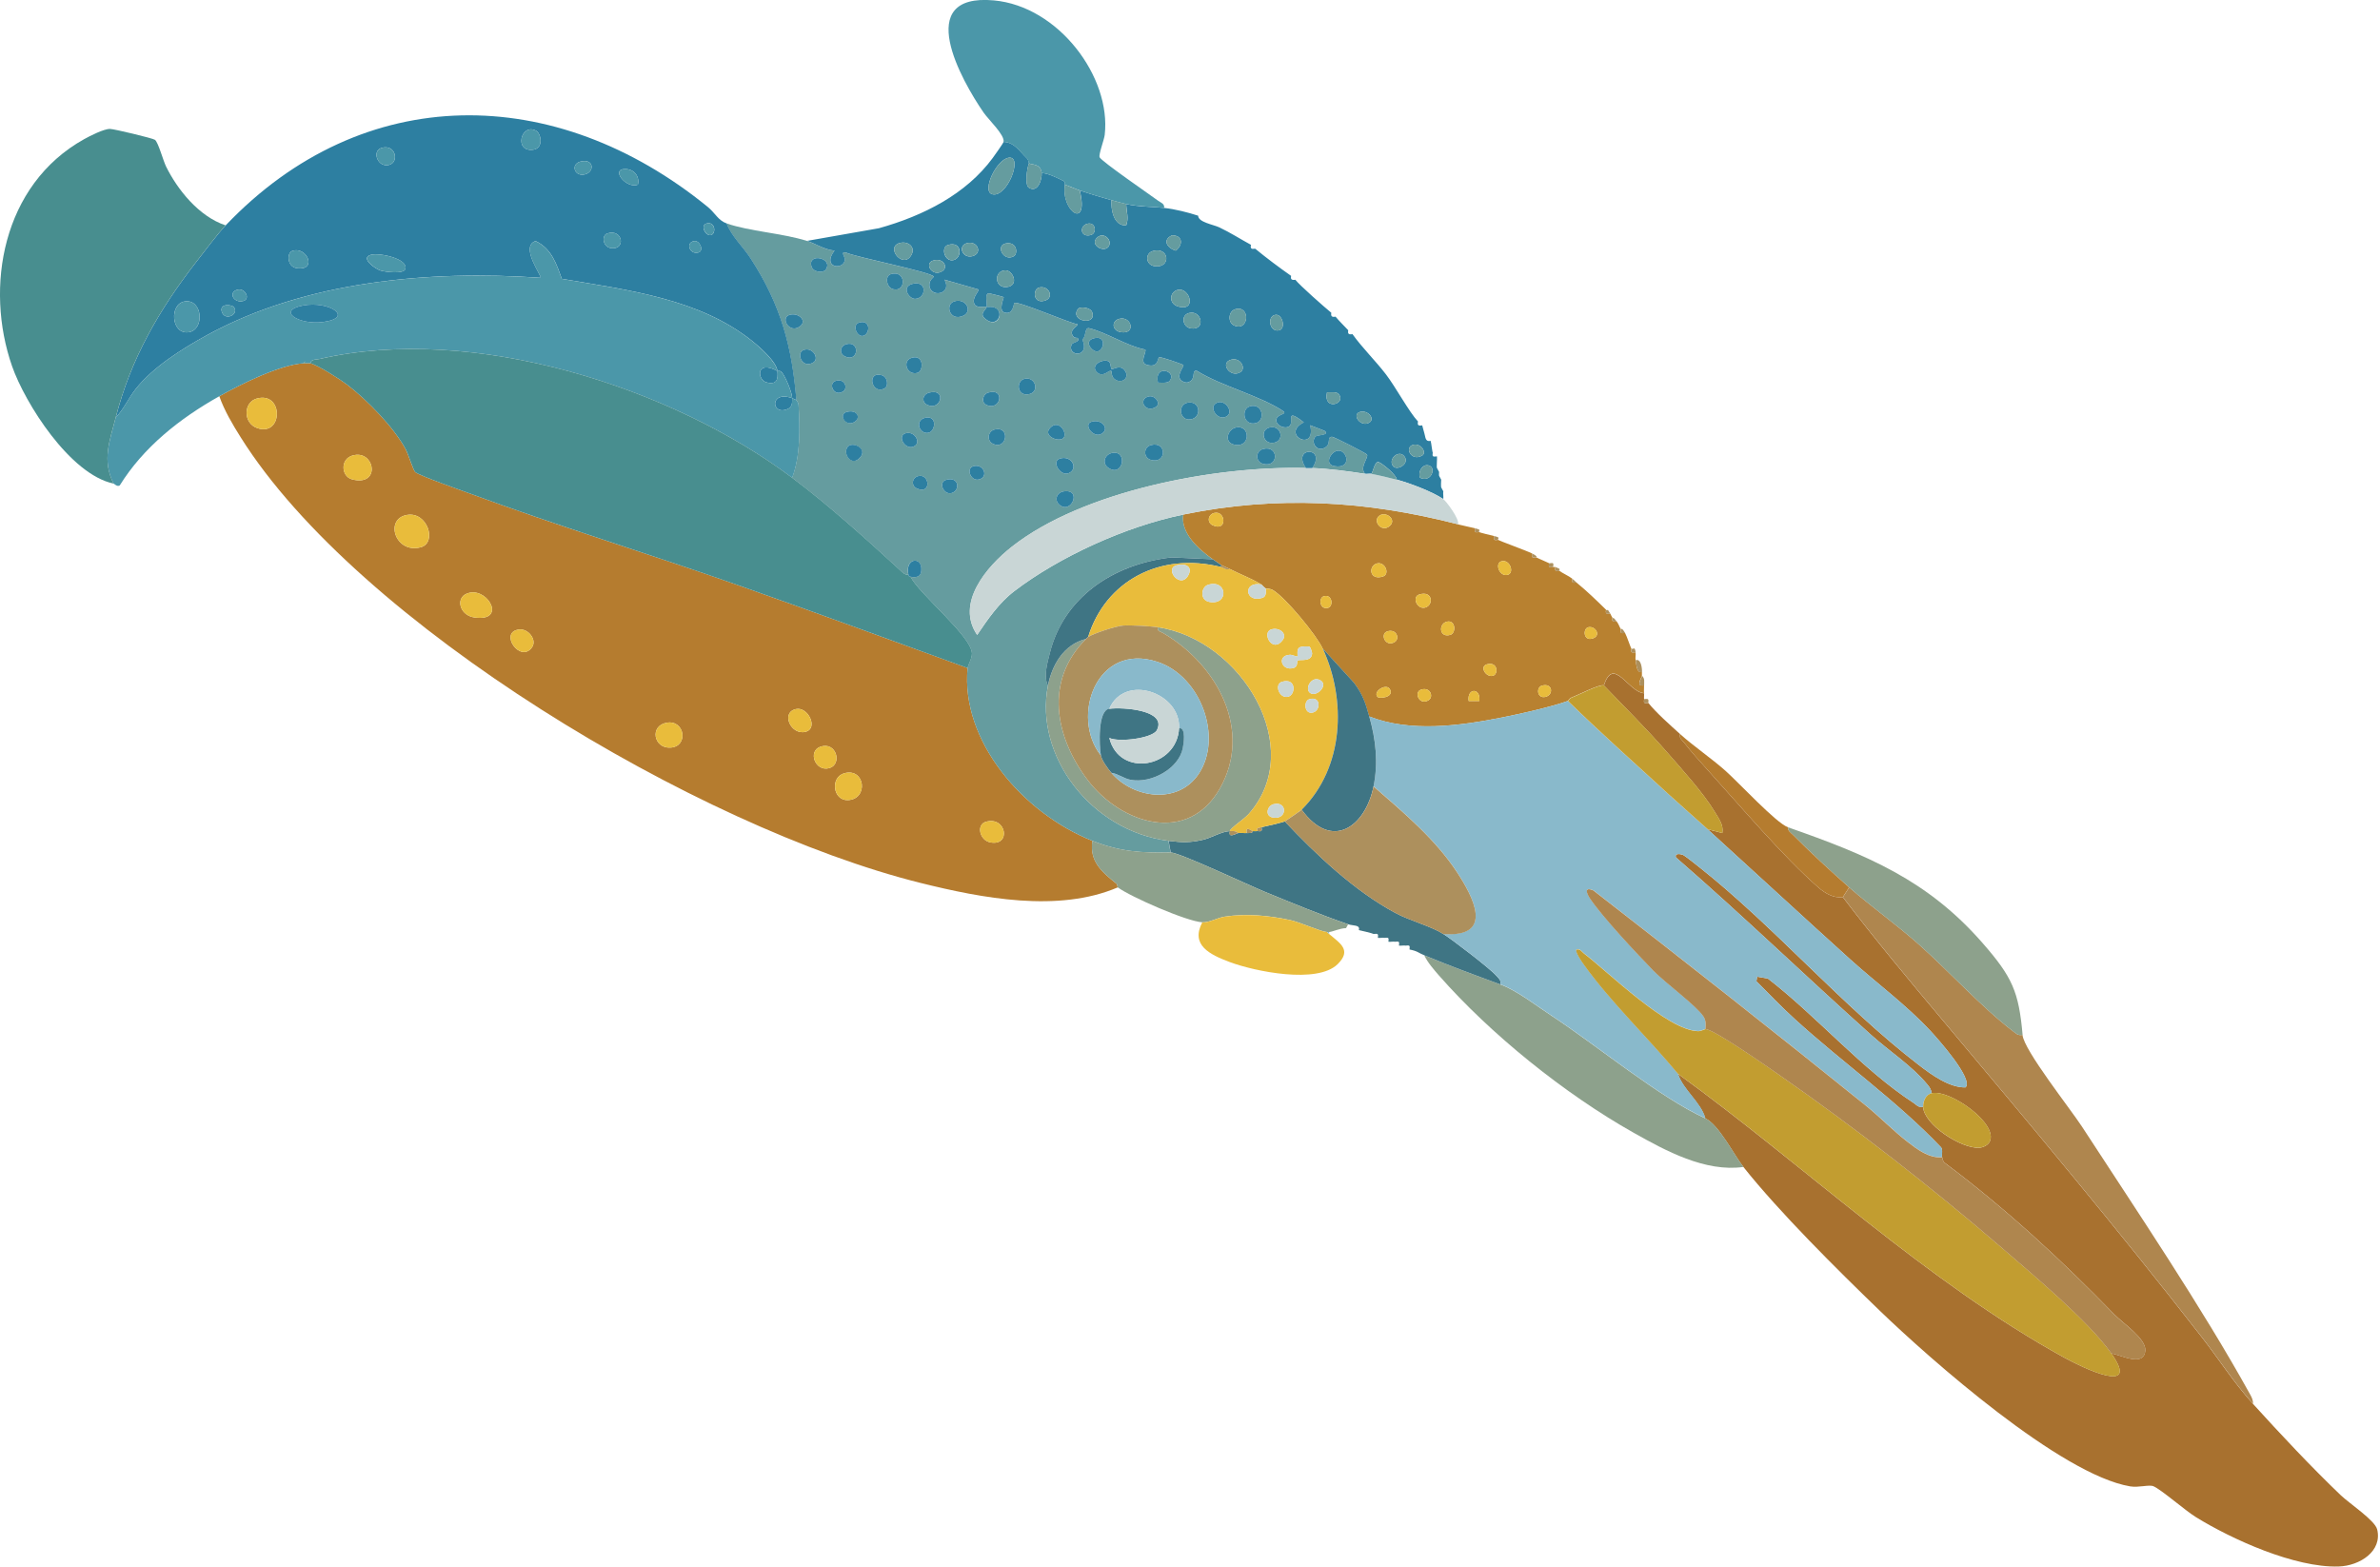 <svg width="591" height="389" viewBox="0 0 591 389" fill="none" xmlns="http://www.w3.org/2000/svg">
<g clip-path="url(#clip0_2327_69679)">
<path d="M75.457 90.193C75.627 90.193 75.809 90.193 75.98 90.193C76.322 90.214 76.755 90.13 77.028 90.193C78.884 90.601 84.51 94.229 86.195 95.515C91.195 99.32 97.891 106.21 100.738 111.573C101.444 112.911 102.628 116.853 103.118 117.229C104.405 118.212 113.902 121.526 116.26 122.394C138.273 130.517 161.014 137.48 183.198 145.279C202.284 151.991 221.28 158.985 240.286 165.885C238.532 183.899 253.963 201.892 271.261 208.792C270.521 213.883 273.516 216.445 277.24 219.435C277.525 219.665 277.468 220.292 277.559 220.355C262.766 226.68 243.839 223.041 228.625 219.257C173.165 205.446 88.849 154.877 59.809 108.656C57.737 105.363 55.744 102.017 54.457 98.39C59.57 95.515 69.444 90.549 75.457 90.193ZM63.761 98.965C60.39 99.895 60.322 105.143 63.943 106.325C70.332 108.426 70.446 97.125 63.761 98.965ZM88.45 112.943C84.328 113.277 84.555 118.254 87.38 119.017C94.247 120.857 93.29 112.545 88.45 112.943ZM101.045 127.872C95.397 128.876 98.153 137.595 104.484 135.891C108.607 134.783 106.17 126.962 101.045 127.872ZM116.795 147.151C112.866 147.778 113.845 152.744 117.751 153.319C125.609 154.469 121.566 146.387 116.795 147.151ZM128.855 156.319C123.798 156.988 129.196 164.809 132.1 160.752C133.41 158.923 131.212 156.016 128.855 156.319ZM197.615 176.079C193.823 176.967 196.408 182.634 200.018 181.724C203.298 180.909 200.667 175.368 197.615 176.079ZM165.604 179.456C161.231 180.177 162.301 185.896 166.492 185.645C171.047 185.373 170.079 178.713 165.604 179.456ZM204.448 185.248C200.462 185.802 202.045 191.123 205.302 190.851C209.117 190.538 208.126 184.735 204.448 185.248ZM209.698 192.001C206.077 192.963 206.817 198.87 210.586 198.682C215.7 198.431 214.868 190.632 209.698 192.001ZM244.853 204.056C242.37 204.746 243.224 208.656 245.912 209.179C251.128 210.182 249.943 202.634 244.853 204.056Z" fill="#B57C2F"/>
<path d="M200.394 59.822C202.307 60.418 204.847 62.08 207.216 62.237C203.89 66.576 209.596 67.234 209.801 64.433C209.846 63.858 208.571 62.363 210.074 62.728C212.397 63.858 231.871 67.684 231.871 68.73C231.871 68.834 230.789 69.482 230.777 70.653C230.72 74.135 236.619 73.194 234.513 69.451L242.905 71.866C243.258 72.305 241.311 73.811 241.915 75.41C242.37 76.633 244.078 76.048 245.012 76.194C244.841 77.104 242.632 78.003 245.251 79.602C247.871 81.202 249.374 77.543 247.096 76.435C246.31 76.058 245.661 76.299 245.012 76.194C245.183 75.305 244.363 72.566 245.741 72.87C246.265 72.985 249.089 73.675 249.214 73.79C249.362 73.936 247.757 77.156 249.488 77.637C251.617 78.233 251.708 75.379 251.856 75.253C252.619 74.615 265.397 80.177 267.583 80.543C267.891 80.93 265.135 81.892 266.536 83.586C266.889 84.004 267.549 83.878 267.583 83.92C268.358 85.018 266.342 84.872 266.057 85.635C264.975 88.573 270.772 88.949 268.756 84.276C269.736 83.753 269.234 81.233 270.453 81.516C274.769 82.54 279.791 85.938 284.381 86.816C284.802 87.349 282.809 90.005 284.734 90.59C287.797 91.521 287.41 88.74 287.831 88.698C288.412 88.635 293.65 90.423 293.844 90.664C294.151 91.04 291.191 93.988 294.208 94.939C294.812 95.107 295.279 94.919 295.723 94.553C296.839 93.664 295.917 91.793 297.226 92.106C303.33 95.901 312.691 98.201 318.488 101.996C320.025 103 316.905 102.687 316.916 104.391C316.916 105.645 319 106.617 320.116 105.875C321.562 104.913 318.806 101.024 323.749 104.882C317.781 107.914 326.915 112.535 325.332 105.603C325.912 105.844 328.862 106.921 328.999 107.057C330.206 108.165 327.017 107.945 326.596 108.458C325.366 110.005 327.165 112.598 329.317 110.956C330.502 110.047 329.397 108.363 330.843 108.489C331.333 108.531 339.202 112.493 339.441 112.89C339.908 113.622 337.471 116.131 338.975 117.658C334.727 116.999 330.149 116.382 325.856 116.215C329.568 110.82 320.56 110.82 324.284 116.215C301.599 115.65 268.893 121.923 251.31 135.734C244.898 140.773 237.28 149.816 242.655 157.668C245.229 153.862 248.053 149.712 251.834 146.826C263.062 138.243 279.586 130.705 293.833 127.788C293.161 132.336 297.545 136.33 301.178 138.881L290.951 138.41C276.113 140.083 264.076 148.562 260.693 162.205C260.113 164.526 259.054 168.018 260.238 170.224C256.799 187.642 270.943 206.356 290.154 208.792L290.678 211.688C283.606 211.824 278.083 211.52 271.25 208.792C253.952 201.892 238.521 183.899 240.275 165.885C240.355 165.08 241.368 163.544 241.334 162.247C241.231 157.982 228.363 147.652 226.097 143.22C228.135 143.596 228.875 142.854 228.762 141.045C228.591 138.18 224.685 138.64 225.562 142.739C224.571 142.739 224.07 142.122 223.443 141.547C215.119 133.894 205.792 125.478 196.682 118.63C198.766 113.277 198.652 106.21 198.276 100.512C198.23 99.885 197.741 99.435 197.729 99.341C196.613 85.969 193.903 75.766 186.398 64.192C184.485 61.244 181.627 58.682 180.408 55.473C186.114 57.449 194.165 57.888 200.36 59.812L200.394 59.822ZM205.04 66.984C207.102 64.014 200.371 62.666 201.522 66.231C201.988 67.674 204.482 67.789 205.04 66.984ZM221.2 68.081C219.674 68.552 220.118 71.375 221.758 71.803C225.106 72.681 225.06 66.9 221.2 68.081ZM226.484 70.517C223.785 71.26 225.732 74.323 227.327 74.208C230.071 74.009 230.288 69.461 226.484 70.517ZM236.961 74.835C234.558 75.577 235.811 79.958 239.239 78.39C241.539 77.334 239.922 73.915 236.961 74.835ZM196.01 78.201C193.744 78.891 195.998 82.948 198.595 81.077C200.588 79.644 198.23 77.522 196.01 78.201ZM213.308 80.115C211.532 80.648 212.761 83.617 214.231 83.418C216.053 83.168 216.371 79.195 213.308 80.115ZM271.626 84.004C268.859 84.736 271.341 87.444 272.503 87.276C274.211 87.015 274.792 83.178 271.626 84.004ZM210.211 85.457C208.605 85.875 208.286 87.799 209.846 88.52C213.217 90.078 213.638 84.568 210.211 85.457ZM199.665 86.858C197.513 87.506 199.176 91.772 202 89.984C203.492 89.043 201.897 86.199 199.665 86.858ZM226.484 88.823C223.876 89.503 225.174 93.382 227.896 92.566C229.285 92.148 229.513 88.029 226.484 88.823ZM275.395 89.775C273.892 88.897 270.521 90.695 272.457 92.472C273.983 93.884 275.452 91.657 275.988 92.117C276.067 92.19 275.931 93.465 276.728 94.093C278.516 95.515 280.805 93.769 279.188 91.835C278.049 90.475 276.329 91.855 275.999 91.636C275.885 91.563 275.737 89.963 275.395 89.764V89.775ZM287.535 95.013C288.366 94.992 289.938 95.243 290.462 94.563C292.386 92.085 286.521 90.34 287.535 95.013ZM219.742 96.393C220.619 95.88 220.494 93.591 218.922 93.162C215.039 92.106 216.508 98.275 219.742 96.393ZM254.282 94.103C252.198 94.72 252.585 98.63 255.66 97.846C258.245 97.187 257.038 93.288 254.282 94.103ZM207.534 94.574C205.519 95.17 207.067 98.682 209.345 97.208C210.632 96.382 209.801 93.904 207.534 94.574ZM230.686 97.511C229.058 97.961 228.75 99.853 230.322 100.564C233.715 102.112 235.139 96.288 230.686 97.511ZM245.354 97.501C244.056 97.909 243.498 99.916 245.012 100.575C248.565 102.132 249.659 96.163 245.354 97.501ZM285.269 98.442C282.456 99.08 284.358 102.728 287.023 101.056C288.378 100.209 286.84 98.086 285.269 98.442ZM295.233 99.947C292.42 100.156 292.808 104.087 295.131 104.161C298.365 104.265 298.342 99.717 295.233 99.947ZM302.601 99.885C299.845 100.512 301.918 104.108 303.968 103.638C306.724 103.011 304.651 99.414 302.601 99.885ZM310.482 100.867C308.033 101.495 308.751 105.854 311.837 105.07C314.285 104.443 313.568 100.083 310.482 100.867ZM210.176 102.31C208.206 102.885 209.937 105.854 211.93 104.913C213.923 103.972 212.932 101.495 210.176 102.31ZM229.627 103.774C227.133 104.422 228.249 107.851 230.504 107.475C232.349 107.161 232.827 102.937 229.627 103.774ZM271.079 104.715C268.904 105.352 271.41 108.719 273.357 107.809C275.691 106.712 273.767 103.931 271.079 104.715ZM263.848 108.938C265.442 108.018 263.028 103.763 260.716 106.304C259.019 108.186 262.493 109.723 263.848 108.938ZM306.815 106.178C304.833 106.67 303.922 109.712 306.28 110.36C310.664 111.563 310.584 105.227 306.815 106.178ZM315.208 106.168C312.725 106.806 313.659 110.632 316.563 109.89C319.046 109.252 318.112 105.426 315.208 106.168ZM246.96 106.659C245.251 107.098 244.989 109.472 246.584 110.214C250.114 111.845 250.923 105.645 246.96 106.659ZM224.867 107.59C222.589 108.259 224.947 112.169 227.19 110.716C228.682 109.743 227.076 106.942 224.867 107.59ZM210.45 110.998C209.208 112.786 211.566 115.901 213.57 113.622C215.574 111.343 211.486 109.513 210.45 110.998ZM285.804 110.528C283.879 111.061 283.902 113.685 285.804 114.208C289.778 115.295 289.778 109.44 285.804 110.528ZM313.625 111.5C311.7 112.033 311.723 114.657 313.625 115.18C317.599 116.267 317.599 110.413 313.625 111.5ZM331.994 111.949C330.365 112.336 328.816 115.316 331.367 115.755C335.934 116.55 334.488 111.353 331.994 111.949ZM276.375 112.441C274.325 112.702 273.516 115.023 275.247 116.184C278.835 118.599 280.099 111.96 276.375 112.441ZM263.199 113.873C260.955 114.553 263.347 118.473 265.488 117.449C267.8 116.34 266.171 112.964 263.199 113.873ZM241.664 115.786C239.853 116.319 241.026 119.54 243.076 119.069C245.604 118.494 244.283 115.013 241.664 115.786ZM228.056 118.212C226.484 118.578 226.131 120.595 227.691 121.296C231.335 122.927 230.891 117.564 228.056 118.212ZM234.854 119.184C232.998 119.749 234.239 122.906 236.255 122.446C238.441 121.944 238.293 118.128 234.854 119.184ZM262.994 125.269C265.955 127.977 268.802 121.369 264.201 122.007C262.413 122.258 261.753 124.129 262.994 125.269Z" fill="#659C9F"/>
<path d="M408.27 172.148C408.305 172.524 408.179 173.497 408.27 173.591C408.145 174.615 408.202 174.667 409.318 174.552C411.083 176.811 414.921 180.229 417.187 182.268C416.96 183.408 417.677 183.732 418.224 184.443C419.932 186.628 422.13 189.085 424.02 191.175C431.878 199.842 442.981 212.932 451.545 220.376C453.162 221.777 455.257 223.083 457.603 222.77C465.529 233.172 474.093 243.46 482.588 253.569C504.374 279.497 526.011 305.362 546.737 332.043C551.064 337.615 554.811 343.491 559.435 348.582C566.188 356.026 573.931 364.285 581.208 371.248C583.406 373.36 589.738 377.51 590.296 379.779C591.617 385.174 586.026 388.822 580.707 388.99C569.832 389.314 554.264 382.267 545.313 376.747C542.592 375.074 536.727 369.91 534.745 369.063C533.664 368.603 531.078 369.45 528.96 369.094C511.719 366.188 479.252 337.49 466.771 325.456C456.077 315.137 441.797 300.95 432.914 289.774C430.659 286.941 426.776 279.215 423.462 277.72C422.323 273.674 417.939 270.684 416.641 266.627C448.071 289.429 478.307 318.284 512.755 337.207C516.889 339.476 531.841 346.794 524.257 336.047C526.649 336.455 532.434 339.581 532.707 335.325C532.889 332.346 527.207 328.645 525.043 326.408C512.038 313.005 498.213 300.208 483.01 288.823C482.44 288.426 482.418 287.913 482.27 287.349C482.099 286.721 482.497 285.655 482.03 284.934C471.132 273.454 457.603 263.909 445.771 253.141C442.423 250.088 439.326 246.857 436.148 243.658L436.33 242.529L438.984 242.989C451.055 252.294 462.443 265.582 475.175 273.872C475.938 274.374 476.291 275.064 477.544 274.834C477.703 279.194 486.95 285.258 491.46 285.007C492.462 284.955 493.658 284.359 494.079 283.501C496.288 278.985 484.114 270.433 479.65 271.468C479.593 270.59 479.161 269.973 478.603 269.304C474.731 264.62 469.173 261.055 464.675 257.019C448.379 242.425 432.686 227.255 416.14 212.89C415.844 211.782 417.301 212.064 417.871 212.273C418.372 212.461 421.196 214.73 421.925 215.305C440.669 230.14 457.307 249.712 476.507 264.484C479.525 266.805 484.023 270.109 488.066 270.025C490.196 268.049 481.108 257.856 479.411 256.037C473.205 249.387 466.053 244.191 459.437 238.222C447.57 227.516 435.829 216.643 424.02 205.906L427.687 206.868C428.029 204.85 426.81 203.272 425.808 201.609C422.938 196.852 417.791 191.207 414.021 186.879C409.033 181.149 403.567 175.723 398.283 170.235C400.663 162.791 404.285 171.855 408.259 172.158L408.27 172.148Z" fill="#A8712F"/>
<path d="M180.442 55.483C181.661 58.682 184.531 61.254 186.433 64.203C193.937 75.786 196.648 85.98 197.764 99.351C197.399 99.216 197.069 98.996 196.716 98.871C196.716 99.843 196.807 101.003 195.668 101.526C191.512 103.439 190.965 96.832 196.716 98.871C196.727 97.501 195.019 93.465 194.131 92.43C193.675 91.908 193.197 92.211 193.049 92.127C193.254 94.187 192.935 95.661 190.27 94.929C188.027 94.312 187.651 89.2 193.049 92.127C192.833 89.848 188.733 86.231 186.751 84.652C173.632 74.166 156.049 72.054 139.503 69.231C138.204 65.614 136.997 61.746 133 59.853C129.003 61.212 134.651 68.646 134.253 68.98C106.352 67.046 75.741 69.869 51.36 83.241C45.153 86.649 38.059 91.124 33.777 96.497C31.909 98.85 30.782 101.547 28.743 103.69C32.422 89.273 39.459 76.936 48.786 64.976C50.881 62.289 54.025 58.087 56.04 55.964C90.261 20.042 137.977 20.596 175.739 51.375C177.561 52.859 178.324 54.741 180.454 55.483H180.442ZM133.091 32.452C129.356 30.497 127.568 37.794 132.374 37.177C135.084 36.832 134.378 33.121 133.091 32.452ZM94.702 36.748C92.288 37.491 93.769 41.683 96.604 40.951C99.223 40.282 98.233 35.651 94.702 36.748ZM144.069 40.146C141.78 40.773 142.543 43.649 144.878 43.366C147.77 43.011 147.634 39.163 144.069 40.146ZM158.395 45.844C158.862 43.952 157.632 42.112 155.469 41.986C151.369 41.756 155.491 47.015 158.395 45.844ZM175.466 55.494C173.815 55.922 175.147 58.63 176.502 58.379C177.857 58.128 177.675 54.919 175.466 55.494ZM150.857 57.951C149.239 58.453 149.695 61.474 151.916 61.641C155.446 61.913 154.603 56.79 150.857 57.951ZM172.38 59.864C170.182 60.219 171.241 63.23 173.348 62.718C174.942 62.331 173.769 59.644 172.38 59.864ZM72.644 62.289C71.129 62.76 71.289 66.21 73.646 66.576C78.839 67.37 76.334 61.15 72.644 62.289ZM92.072 63.283C89.35 64.077 93.199 66.785 94.486 67.172C95.773 67.558 100.226 68.102 100.636 66.806C101.455 64.244 94.144 62.676 92.06 63.283H92.072ZM59.024 71.929C56.519 72.525 58.056 75.41 60.436 74.731C62.247 74.218 60.857 71.49 59.024 71.929ZM45.916 74.846C41.999 75.389 42.443 83.073 46.816 82.498C50.87 81.965 50.358 74.229 45.916 74.846ZM58.079 76.267C57.612 75.65 54.491 75.274 55.061 77.344C55.767 79.874 59.468 78.087 58.079 76.267Z" fill="#2D7FA1"/>
<path d="M255.512 40.544C255.033 41.725 254.43 45.938 255.478 46.597C257.698 48.019 258.791 44.537 258.666 42.948C260.488 43.084 262.39 44.109 264.041 44.903C264.622 45.185 264.394 45.813 264.451 45.844C263.404 52.546 270.51 57.229 268.13 47.287C269.963 47.935 274.029 49.158 275.999 49.702C275.862 52.002 276.488 56.121 279.666 55.975C280.36 54.082 279.711 52.566 279.666 50.674C282.854 51.385 286.02 51.301 289.118 51.636C291.737 51.918 294.982 52.734 297.522 53.56C297.545 55.191 301.314 55.766 302.772 56.456C305.516 57.752 307.999 59.362 310.641 60.794C310.459 61.714 310.698 61.913 311.689 61.756C314.353 63.962 317.747 66.503 320.617 68.51C320.423 69.367 320.753 69.608 321.665 69.472C322.724 70.841 328.907 76.299 330.593 77.668C330.445 78.515 330.707 78.808 331.64 78.63C332.62 79.812 333.747 80.878 334.795 82.007C334.635 82.875 334.886 83.147 335.843 82.969C338.28 86.377 341.537 89.555 344.144 92.943C346.547 96.069 349.895 102.3 352.116 104.662C351.945 105.582 352.162 105.792 353.164 105.624C353.357 106.262 353.483 106.921 353.688 107.548C354.006 108.52 353.858 109.775 355.259 109.472C355.43 110.015 355.646 112.242 355.783 112.368C355.646 113.382 355.726 113.455 356.831 113.329C356.899 113.967 356.683 116.037 356.831 116.225L357.354 117.187C357.32 117.407 357.32 118.118 357.354 118.149L357.878 119.111C357.821 119.445 357.81 120.961 357.878 121.035L358.402 121.996C358.3 122.582 358.47 123.303 358.402 123.92C355.737 122.111 350.089 119.958 346.855 119.1C346.798 117.909 343.256 115.096 342.391 114.762C341.4 114.385 340.979 117.093 340.557 117.647C340.079 117.564 339.464 117.72 338.986 117.647C337.482 116.121 339.919 113.612 339.453 112.88C339.202 112.493 331.344 108.531 330.855 108.478C329.42 108.343 330.513 110.036 329.329 110.946C327.188 112.587 325.377 109.994 326.607 108.447C327.017 107.935 330.206 108.154 329.01 107.046C328.873 106.921 325.924 105.844 325.343 105.593C326.937 112.514 317.793 107.903 323.76 104.872C318.806 101.014 321.562 104.913 320.127 105.865C319 106.618 316.927 105.635 316.927 104.38C316.927 102.676 320.036 103 318.499 101.986C312.702 98.191 303.341 95.891 297.237 92.096C295.916 91.772 296.839 93.654 295.734 94.542C295.279 94.898 294.812 95.096 294.219 94.929C291.202 93.967 294.163 91.019 293.855 90.653C293.661 90.423 288.412 88.625 287.842 88.688C287.421 88.73 287.808 91.51 284.745 90.58C282.82 89.995 284.824 87.339 284.392 86.806C279.802 85.928 274.78 82.53 270.464 81.505C269.246 81.213 269.758 83.743 268.767 84.265C270.783 88.928 264.987 88.562 266.068 85.624C266.353 84.861 268.369 85.008 267.594 83.91C267.56 83.868 266.9 83.993 266.547 83.575C265.146 81.892 267.913 80.92 267.594 80.533C265.408 80.167 252.631 74.605 251.868 75.243C251.72 75.368 251.628 78.222 249.499 77.626C247.757 77.146 249.374 73.925 249.226 73.779C249.1 73.664 246.276 72.974 245.752 72.859C244.374 72.556 245.194 75.295 245.023 76.184C245.673 76.288 246.322 76.048 247.107 76.424C249.385 77.522 247.757 81.108 245.263 79.592C242.643 78.003 244.853 77.104 245.023 76.184C244.09 76.037 242.381 76.612 241.926 75.4C241.322 73.8 243.281 72.295 242.917 71.856L234.524 69.441C236.642 73.183 230.743 74.124 230.788 70.643C230.811 69.472 231.882 68.824 231.882 68.719C231.882 67.674 212.408 63.837 210.085 62.718C208.582 62.352 209.846 63.847 209.812 64.422C209.607 67.224 203.901 66.565 207.227 62.227C204.858 62.07 202.318 60.408 200.405 59.812L218.25 56.675C229.354 53.57 239.899 48.207 246.504 39.237C246.948 38.63 249.146 35.536 249.226 35.233C251.981 35.327 253.325 37.752 255.022 39.331C255.421 39.707 255.478 40.491 255.523 40.533L255.512 40.544ZM250.604 39.153C247.506 39.404 243.68 47.486 246.379 48.228C250.034 49.231 254.065 38.871 250.604 39.153ZM270.031 55.557C267.936 56.048 268.243 59.142 270.942 58.337C272.4 57.898 272.127 55.065 270.031 55.557ZM272.446 58.986C270.487 60.773 274.051 62.812 275.224 61.296C276.397 59.78 274.154 57.417 272.446 58.986ZM291.042 58.432C288.514 59.613 289.869 61.61 291.965 62.237C293.798 60.847 293.764 58.442 291.042 58.432ZM223.318 60.376C219.799 61.464 224.423 67.078 226.381 63.188C227.361 61.233 225.356 59.749 223.318 60.376ZM240.138 60.376C237.758 60.983 238.965 64.276 241.493 63.607C244.021 62.938 242.803 59.697 240.138 60.376ZM251.765 63.617C252.744 63.042 252.619 60.23 250.137 60.397C246.925 60.617 249.123 65.165 251.765 63.617ZM235.366 60.847C233.567 61.411 234.546 65.102 236.767 64.59C238.988 64.077 238.965 59.728 235.366 60.847ZM286.328 62.321C284.232 62.896 284.449 65.813 286.772 66.105C290.871 66.628 290.382 61.213 286.328 62.321ZM231.699 64.704C229.41 65.394 231.517 68.918 234.023 67.318C235.503 66.367 234.319 63.91 231.699 64.704ZM249.567 67.13C246.72 67.339 247.005 71.51 249.909 71.281C253.246 71.019 251.537 66.984 249.567 67.13ZM257.937 71.427C256.491 71.856 256.468 75.442 259.349 74.689C261.98 74.009 260.431 70.685 257.937 71.427ZM292.591 71.96C290.427 72.336 290.04 75.431 292.625 76.132C297.215 77.376 295.449 71.458 292.591 71.96ZM267.651 76.759C265.567 79.822 272.457 80.993 271.193 77.491C270.783 76.351 268.152 76.006 267.651 76.759ZM306.803 76.769C305.004 77.24 304.822 80.052 306.427 80.805C310.117 82.519 310.618 75.776 306.803 76.769ZM295.256 77.731C293.126 78.275 293.684 81.233 295.677 81.537C299.504 82.122 298.444 76.905 295.256 77.731ZM316.734 78.181C314.513 78.494 315.253 82.676 317.702 81.997C319.307 81.558 318.476 77.93 316.734 78.181ZM277.935 79.174C275.93 79.686 276.113 82.174 278.367 82.488C282.194 83.021 280.952 78.4 277.935 79.174ZM305.756 89.305C302.772 90.068 305.516 93.988 308.033 92.399C309.457 91.5 308.101 88.709 305.756 89.305ZM329.522 97.428C328.497 102.091 334.362 100.345 332.449 97.877C331.925 97.208 330.354 97.449 329.522 97.428ZM337.722 102.289C335.512 102.917 337.961 106.231 340.045 104.924C341.525 103.993 339.68 101.746 337.722 102.289ZM350.841 110.486C348.711 111.113 350.431 114.699 353.164 113.11C354.359 112.409 352.856 109.89 350.841 110.486ZM345.875 115.682C346.832 117.083 350.169 115.169 348.722 113.309C347.39 111.594 344.668 113.904 345.875 115.682ZM355.214 115.786C353.551 114.709 351.934 117.051 352.628 118.64C355.214 119.843 356.512 116.633 355.214 115.786Z" fill="#2D7FA1"/>
<path d="M362.069 130.214C363.47 130.569 364.87 130.841 366.271 131.176C366.146 132.2 366.203 132.263 367.319 132.137C367.455 132.252 370.439 132.974 370.997 133.099C370.872 134.124 370.94 134.187 372.045 134.061C372.386 134.343 378.923 136.675 380.449 137.438C380.301 138.431 380.426 138.546 381.497 138.4C382.362 138.86 383.672 139.351 384.651 139.843C384.526 140.867 384.583 140.919 385.699 140.804C385.745 140.878 386.063 140.742 386.223 140.804C386.041 141.735 386.268 141.923 387.271 141.766C387.885 142.279 389.525 142.99 390.425 143.69C390.243 144.61 390.482 144.809 391.473 144.652C394.115 146.816 396.404 149.043 398.818 151.406C398.647 152.326 398.863 152.535 399.866 152.367C400.014 152.639 400.23 153.183 400.389 153.329C400.219 154.249 400.435 154.458 401.437 154.291C401.995 155.033 402.143 155.682 402.485 156.215C402.325 157.197 402.462 157.312 403.533 157.177C404.022 158.055 404.933 160.909 405.104 161.034C404.945 162.017 405.081 162.143 406.152 161.996C406.232 162.613 406.049 163.334 406.152 163.92C406.357 165.08 406.448 167.297 407.723 166.816C407.723 167.14 407.746 167.464 407.723 167.778C407.678 168.363 405.992 170.517 408.247 170.193C408.27 170.83 408.19 171.489 408.247 172.116C404.273 171.813 400.651 162.739 398.271 170.193C397.189 169.827 391.86 172.608 390.243 173.204C389.685 173.413 389.411 174.019 389.343 174.051C385.278 175.525 377.511 177.271 373.07 178.149C362.433 180.261 350.214 181.913 339.988 177.908C339.054 174.584 338.439 172.514 336.218 169.555L328.44 161.034C326.926 157.752 319.307 148.457 316.118 146.544C315.344 146.084 314.365 146.157 314.274 146.095C313.738 145.739 313.328 145.195 313.226 145.133C310.311 143.408 308.215 142.739 305.357 141.275C304.742 140.961 303.455 140.428 303.261 140.313C303.079 140.209 301.53 139.132 301.166 138.87C297.533 136.319 293.149 132.326 293.821 127.778C317.166 122.99 339.179 124.296 362.069 130.193V130.214ZM301.542 127.37C299.97 127.736 299.617 129.754 301.177 130.454C304.822 132.085 304.377 126.722 301.542 127.37ZM345.135 130.569C346.855 129.001 344.213 126.952 342.607 127.997C340.648 129.283 343.085 132.43 345.135 130.569ZM372.853 139.372C371.111 139.832 372.295 143.293 374.391 142.739C376.133 142.279 374.949 138.818 372.853 139.372ZM341.969 139.905C339.783 140.407 339.931 144.223 343.37 143.167C345.226 142.603 343.985 139.445 341.969 139.905ZM352.435 147.621C350.578 148.186 351.82 151.343 353.835 150.883C356.022 150.381 355.874 146.565 352.435 147.621ZM328.748 148.05C327.358 148.436 327.689 151.51 329.784 150.935C331.173 150.548 330.843 147.475 328.748 148.05ZM359.267 154.375C357.172 154.877 357.332 158.504 360.179 157.637C361.602 157.208 361.488 153.842 359.267 154.375ZM394.377 155.765C393.078 156.1 393.135 159.121 395.322 158.588C397.782 157.982 396.21 155.295 394.377 155.765ZM344.543 156.769C342.527 157.365 344.076 160.878 346.354 159.403C347.64 158.578 346.809 156.1 344.543 156.769ZM369.221 164.965C367.319 165.509 368.97 168.269 370.724 167.809C372.147 167.433 371.942 164.181 369.221 164.965ZM382.863 170.266C381.406 170.705 381.679 173.538 383.774 173.047C385.87 172.556 385.562 169.461 382.863 170.266ZM342.129 173.11C342.504 173.444 345.875 173.287 345.272 171.426C344.577 169.273 340.637 171.751 342.129 173.11ZM352.947 171.228C350.931 171.824 352.48 175.336 354.758 173.862C356.045 173.036 355.213 170.559 352.947 171.228ZM367.33 174.071C367.797 170.789 364.255 170.726 364.7 174.071H367.33Z" fill="#B88130"/>
<path d="M193.038 92.127C187.64 89.2 188.016 94.323 190.259 94.929C192.924 95.661 193.243 94.187 193.038 92.127C193.197 92.211 193.664 91.908 194.12 92.43C195.008 93.465 196.716 97.501 196.705 98.871C190.965 96.832 191.501 103.439 195.657 101.526C196.796 101.003 196.693 99.843 196.705 98.871C197.069 98.996 197.399 99.216 197.753 99.352C197.753 99.435 198.254 99.885 198.299 100.522C198.675 106.22 198.789 113.288 196.705 118.64C166.8 96.194 117.604 80.313 79.283 89.148C78.418 89.346 77.359 89.116 77.017 90.204C76.744 90.141 76.311 90.225 75.969 90.204L75.707 89.733L75.446 90.204C69.433 90.559 59.571 95.525 54.446 98.4C44.516 103.972 35.565 111.134 29.734 120.543C29.062 120.951 28.436 120.135 28.208 120.094C25.259 114.26 27.263 109.472 28.732 103.701C30.77 101.557 31.887 98.86 33.766 96.508C38.047 91.134 45.142 86.659 51.349 83.251C75.73 69.879 106.341 67.057 134.242 68.991C134.652 68.656 128.992 61.223 132.989 59.864C136.986 61.756 138.193 65.624 139.492 69.242C156.038 72.065 173.621 74.176 186.74 84.662C188.722 86.241 192.81 89.869 193.038 92.138V92.127ZM75.309 75.849C68.499 77.114 74.216 80.794 80.297 79.948C88.075 78.871 81.732 74.657 75.309 75.849Z" fill="#4B97A9"/>
<path d="M56.029 55.964C54.013 58.087 50.87 62.289 48.775 64.976C39.448 76.936 32.41 89.284 28.732 103.69C27.263 109.451 25.259 114.249 28.208 120.083C17.389 117.835 6.218 100.136 2.995 90.925C-3.838 71.343 0.558 45.876 20.897 34.553C22.309 33.769 25.794 31.981 27.331 32.013C28.345 32.033 37.922 34.312 38.48 34.72C39.288 35.306 40.53 39.916 41.236 41.349C44.094 47.12 49.367 53.748 56.029 55.964Z" fill="#488E8F"/>
<path d="M289.106 51.626C286.009 51.291 282.854 51.364 279.654 50.664C278.607 50.434 277.069 50.005 275.976 49.702C274.006 49.158 269.929 47.935 268.107 47.287C267.731 47.151 264.611 45.938 264.428 45.844C264.383 45.813 264.599 45.185 264.018 44.903C262.367 44.109 260.465 43.084 258.643 42.948C258.45 40.544 256.138 40.983 255.489 40.533C255.432 40.491 255.386 39.707 254.988 39.331C253.291 37.742 251.947 35.327 249.191 35.233C249.601 33.591 245.422 29.66 244.249 27.956C238.783 20.031 226.506 -1.725 246.766 0.094C262.857 1.537 275.976 19.153 274.325 33.476C274.177 34.762 272.753 38.39 273.061 39.059C273.516 40.063 285.565 48.364 287.592 49.848C288.286 50.361 289.163 50.528 289.095 51.605L289.106 51.626Z" fill="#4B97A9"/>
<path d="M502.233 256.998C502.563 260.773 514.065 275.263 517.026 279.811C530.669 300.772 546.76 324.609 558.694 346.157C559.127 346.941 559.526 347.672 559.457 348.582C554.834 343.48 551.087 337.605 546.76 332.043C526.034 305.362 504.385 279.497 482.611 253.569C474.116 243.46 465.552 233.172 457.626 222.77L459.198 220.355C464.516 225.007 470.836 229.523 476.268 234.322C483.898 241.055 491.938 250.025 499.853 256.047C500.627 256.643 501.048 257.176 502.233 256.988V256.998Z" fill="#AF864E"/>
<path d="M324.272 116.225C324.796 116.236 325.32 116.204 325.844 116.225C330.148 116.403 334.715 117.02 338.963 117.668C339.452 117.741 340.056 117.584 340.534 117.668C342.003 117.919 345.317 118.714 346.832 119.111C350.066 119.968 355.714 122.122 358.379 123.931C359.142 124.443 362.49 128.938 362.058 130.193C339.168 124.296 317.166 123 293.809 127.778C279.563 130.695 263.039 138.233 251.811 146.816C248.03 149.701 245.194 153.852 242.632 157.658C237.257 149.806 244.875 140.763 251.287 135.723C268.87 121.913 301.576 115.64 324.261 116.204L324.272 116.225Z" fill="#C9D6D6"/>
<path d="M372.569 244.463C376.715 245.969 381.543 249.785 385.335 252.263C396.382 259.508 412.302 272.681 423.485 277.72C426.799 279.215 430.682 286.941 432.937 289.774C423.44 291.123 413.578 285.739 405.686 281.295C388.433 271.583 370.064 256.727 357.366 242.278C356.068 240.794 354.485 238.985 353.677 237.229C359.94 239.79 366.249 242.163 372.569 244.463Z" fill="#8DA18C"/>
<path d="M319.034 203.962C326.801 212.179 336.196 221.16 346.502 226.701C350.089 228.635 355.271 229.942 358.402 231.918C360.646 233.339 369.973 240.47 371.544 242.268C372.171 242.989 372.786 243.355 372.581 244.453C366.26 242.153 359.94 239.79 353.688 237.218C352.128 236.58 352.116 236.194 350.01 235.775C350.135 234.751 350.078 234.698 348.962 234.814C348.825 234.709 347.812 234.887 347.39 234.814C347.516 233.789 347.459 233.737 346.343 233.852C346.206 233.747 345.192 233.925 344.771 233.852C344.896 232.827 344.839 232.775 343.723 232.89C343.587 232.785 342.573 232.963 342.152 232.89C342.3 231.907 342.175 231.782 341.104 231.928C340.99 231.792 338.029 231.092 337.426 230.966C337.824 229.597 335.98 229.921 334.807 229.523C327.803 227.129 320.822 224.212 313.978 221.411C310.368 219.936 292.762 211.646 290.712 211.688L290.188 208.792C293.423 209.199 295.347 209.304 298.604 208.562C300.893 208.049 303.239 206.492 305.414 206.377C304.902 208.353 307.031 206.91 307.51 206.858C308.193 206.784 308.922 206.899 309.605 206.858C310.174 206.826 310.926 207.014 311.177 206.377C311.404 206.418 312.19 206.408 312.224 206.377C313.34 206.492 313.397 206.439 313.272 205.415C314.263 205.216 318.453 204.233 319.046 203.972L319.034 203.962Z" fill="#3F7584"/>
<path d="M502.233 256.999C501.037 257.176 500.627 256.643 499.853 256.058C491.938 250.036 483.898 241.066 476.268 234.333C470.836 229.534 464.505 225.017 459.198 220.365C454.734 216.465 449.416 211.541 445.282 207.359C444.69 206.763 443.972 206.377 443.984 205.425C463.673 212.305 478.637 218.525 492.269 234.124C499.694 242.613 501.299 246.22 502.256 257.009L502.233 256.999Z" fill="#8DA18C"/>
<path d="M290.678 211.677C292.728 211.635 310.333 219.926 313.943 221.4C320.776 224.192 327.757 227.119 334.772 229.513L334.248 230.475C332.677 230.506 331.059 231.343 330.046 231.437C329.875 231.458 329.693 231.437 329.522 231.437C328.007 231.363 322.815 229.001 320.4 228.478C315.094 227.328 309.491 226.795 304.104 227.621C302.316 227.893 300.278 229.126 298.547 229.022C294.652 228.792 280.782 222.717 277.547 220.344C277.456 220.271 277.513 219.654 277.228 219.424C273.505 216.434 270.498 213.873 271.25 208.781C278.071 211.499 283.606 211.813 290.678 211.677Z" fill="#8DA18C"/>
<path d="M329.523 231.447C329.682 231.614 329.865 231.771 330.047 231.928C332.814 234.28 335.707 235.922 332.165 239.414C327.12 244.39 311.632 241.243 305.38 238.901C300.358 237.019 295.587 234.678 298.548 229.032C300.279 229.137 302.306 227.903 304.105 227.631C309.491 226.805 315.094 227.349 320.401 228.488C322.815 229.011 328.008 231.374 329.523 231.447Z" fill="#E9BC3B"/>
<path d="M443.96 205.415C443.949 206.366 444.666 206.753 445.258 207.349C449.392 211.531 454.722 216.455 459.174 220.355L457.603 222.77C455.257 223.083 453.162 221.776 451.545 220.375C442.981 212.932 431.877 199.842 424.02 191.175C422.129 189.095 419.92 186.628 418.223 184.443C417.665 183.732 416.948 183.408 417.187 182.268C420.638 185.363 424.931 188.259 428.484 191.416C431.684 194.26 441.09 204.411 443.96 205.404V205.415Z" fill="#B57C2F"/>
<path d="M406.175 163.951C407.473 163.47 407.769 165.865 407.746 166.847C406.459 167.328 406.368 165.112 406.175 163.951Z" fill="#AD905D"/>
<path d="M408.27 170.224C406.015 170.548 407.701 168.395 407.746 167.809C408.509 168.51 408.236 169.367 408.27 170.224Z" fill="#AD905D"/>
<path d="M408.271 173.591C408.327 173.653 408.988 173.423 409.238 173.664C409.478 173.894 409.238 174.448 409.318 174.552C408.202 174.667 408.145 174.615 408.271 173.591Z" fill="#AD905D"/>
<path d="M405.116 161.066C405.572 161.4 405.947 160.282 406.164 162.028C405.093 162.164 404.957 162.049 405.116 161.066Z" fill="#AD905D"/>
<path d="M402.497 156.236C402.542 156.319 402.702 155.682 403.545 157.198C402.474 157.333 402.337 157.218 402.497 156.236Z" fill="#AD905D"/>
<path d="M400.39 153.35C400.811 153.727 400.469 153.026 401.437 154.312C400.435 154.479 400.219 154.27 400.39 153.35Z" fill="#AD905D"/>
<path d="M398.818 151.416C399.263 151.845 399.001 150.789 399.866 152.378C398.864 152.545 398.648 152.326 398.818 151.416Z" fill="#AD905D"/>
<path d="M390.425 143.711C391.188 144.307 391.314 144.547 391.473 144.673C390.471 144.83 390.243 144.631 390.425 143.711Z" fill="#AD905D"/>
<path d="M386.223 140.815C388.171 141.505 386.815 141.4 387.271 141.777C386.269 141.934 386.041 141.745 386.223 140.815Z" fill="#AD905D"/>
<path d="M384.651 139.853C384.811 139.937 385.437 139.707 385.642 139.895C385.87 140.104 385.608 140.669 385.699 140.815C384.583 140.93 384.526 140.878 384.651 139.853Z" fill="#AD905D"/>
<path d="M380.449 137.438C382.055 138.233 381.417 138.358 381.497 138.4C380.427 138.536 380.301 138.421 380.449 137.438Z" fill="#AD905D"/>
<path d="M370.997 133.099C373.025 133.57 371.624 133.716 372.045 134.061C370.941 134.187 370.861 134.113 370.997 133.099Z" fill="#AD905D"/>
<path d="M366.272 131.176C368.287 131.667 366.909 131.782 367.319 132.137C366.203 132.252 366.146 132.2 366.272 131.176Z" fill="#AD905D"/>
<path d="M330.058 231.928C329.876 231.771 329.694 231.614 329.534 231.447C329.705 231.447 329.887 231.468 330.058 231.447V231.928Z" fill="#89B9CB"/>
<path d="M196.715 118.64C205.826 125.478 215.153 133.904 223.477 141.557C224.103 142.132 224.593 142.739 225.595 142.749C225.675 143.125 225.721 143.157 226.119 143.23C228.385 147.663 241.254 157.982 241.356 162.258C241.39 163.554 240.377 165.08 240.297 165.896C221.291 158.996 202.296 152.002 183.209 145.29C161.025 137.49 138.284 130.517 116.271 122.404C113.913 121.536 104.416 118.222 103.129 117.24C102.639 116.863 101.455 112.922 100.749 111.584C97.902 106.231 91.217 99.341 86.206 95.525C84.521 94.239 78.895 90.622 77.039 90.204C77.381 89.116 78.44 89.346 79.305 89.148C117.614 80.313 166.811 96.194 196.727 118.64H196.715Z" fill="#488E8F"/>
<path d="M101.045 127.872C106.17 126.962 108.595 134.783 104.484 135.891C98.153 137.595 95.397 128.876 101.045 127.872Z" fill="#E9BC3B"/>
<path d="M63.761 98.965C70.446 97.124 70.332 108.426 63.944 106.325C60.334 105.133 60.391 99.895 63.761 98.965Z" fill="#E9BC3B"/>
<path d="M116.795 147.15C121.567 146.387 125.61 154.458 117.752 153.319C113.846 152.754 112.866 147.788 116.795 147.15Z" fill="#E9BC3B"/>
<path d="M209.698 192.001C214.857 190.632 215.7 198.421 210.586 198.682C206.828 198.87 206.088 192.963 209.698 192.001Z" fill="#E9BC3B"/>
<path d="M88.451 112.943C93.29 112.545 94.247 120.857 87.38 119.017C84.556 118.264 84.328 113.277 88.451 112.943Z" fill="#E9BC3B"/>
<path d="M165.604 179.456C170.079 178.713 171.047 185.373 166.492 185.645C162.301 185.896 161.231 180.177 165.604 179.456Z" fill="#E9BC3B"/>
<path d="M244.852 204.056C249.943 202.634 251.127 210.182 245.912 209.179C243.224 208.656 242.37 204.746 244.852 204.056Z" fill="#E9BC3B"/>
<path d="M197.616 176.079C200.668 175.368 203.287 180.909 200.019 181.724C196.409 182.623 193.824 176.967 197.616 176.079Z" fill="#E9BC3B"/>
<path d="M204.449 185.248C208.116 184.735 209.118 190.538 205.303 190.851C202.046 191.123 200.463 185.802 204.449 185.248Z" fill="#E9BC3B"/>
<path d="M128.855 156.319C131.201 156.006 133.41 158.912 132.101 160.752C129.197 164.809 123.799 156.988 128.855 156.319Z" fill="#E9BC3B"/>
<path d="M75.981 90.193C75.81 90.193 75.628 90.193 75.457 90.193L75.719 89.723L75.981 90.193Z" fill="#488E8F"/>
<path d="M305.38 206.377C303.205 206.492 300.859 208.049 298.57 208.562C295.313 209.304 293.388 209.199 290.154 208.792C270.931 206.356 256.787 187.642 260.238 170.224C261.206 165.321 264.041 160.031 269.69 158.651C259.293 169.032 261.969 182.989 270.1 193.705C278.379 204.62 294.983 209.879 302.965 195.713C310.96 181.536 302.533 165.227 288.822 157.198C288.138 156.8 287.284 156.779 287.535 155.755C308.25 158.818 324.682 185.77 310.015 202.195C308.956 203.387 305.596 205.572 305.38 206.377Z" fill="#8DA18C"/>
<path d="M301.178 138.891C301.554 139.153 303.091 140.23 303.273 140.334V140.815C287.9 136.957 274.462 144.401 270.203 158.17C270.077 158.243 269.816 158.515 269.679 158.651C264.03 160.031 261.195 165.321 260.227 170.224C259.042 168.018 260.102 164.526 260.682 162.205C264.065 148.572 276.113 140.094 290.94 138.41L301.167 138.881L301.178 138.891Z" fill="#3F7584"/>
<path d="M275.395 89.775C275.725 89.974 275.885 91.573 275.999 91.646C276.329 91.855 278.048 90.475 279.187 91.845C280.804 93.779 278.515 95.525 276.727 94.103C275.93 93.476 276.078 92.2 275.987 92.127C275.452 91.667 273.983 93.894 272.457 92.483C270.521 90.705 273.903 88.907 275.395 89.785V89.775Z" fill="#2D7FA1"/>
<path d="M306.815 106.178C310.584 105.237 310.675 111.563 306.279 110.36C303.922 109.712 304.833 106.67 306.815 106.178Z" fill="#2D7FA1"/>
<path d="M310.482 100.867C313.568 100.083 314.285 104.443 311.837 105.07C308.751 105.854 308.033 101.495 310.482 100.867Z" fill="#2D7FA1"/>
<path d="M236.961 74.835C239.922 73.915 241.539 77.334 239.238 78.39C235.811 79.958 234.569 75.577 236.961 74.835Z" fill="#2D7FA1"/>
<path d="M276.375 112.441C280.087 111.96 278.834 118.609 275.247 116.184C273.516 115.023 274.325 112.702 276.375 112.441Z" fill="#2D7FA1"/>
<path d="M295.234 99.947C298.343 99.707 298.365 104.265 295.131 104.161C292.808 104.088 292.421 100.167 295.234 99.947Z" fill="#2D7FA1"/>
<path d="M313.624 111.5C317.599 110.413 317.599 116.267 313.624 115.18C311.723 114.657 311.7 112.033 313.624 111.5Z" fill="#2D7FA1"/>
<path d="M285.804 110.528C289.778 109.44 289.778 115.295 285.804 114.208C283.902 113.685 283.879 111.061 285.804 110.528Z" fill="#2D7FA1"/>
<path d="M331.994 111.949C334.488 111.354 335.945 116.55 331.367 115.755C328.816 115.316 330.365 112.336 331.994 111.949Z" fill="#2D7FA1"/>
<path d="M262.994 125.269C261.753 124.129 262.413 122.258 264.201 122.007C268.802 121.369 265.955 127.977 262.994 125.269Z" fill="#2D7FA1"/>
<path d="M315.208 106.168C318.1 105.426 319.034 109.252 316.563 109.89C313.671 110.632 312.737 106.806 315.208 106.168Z" fill="#2D7FA1"/>
<path d="M263.199 113.873C266.16 112.974 267.788 116.351 265.488 117.449C263.347 118.473 260.955 114.553 263.199 113.873Z" fill="#2D7FA1"/>
<path d="M246.959 106.659C250.922 105.645 250.114 111.845 246.584 110.214C244.989 109.472 245.251 107.098 246.959 106.659Z" fill="#2D7FA1"/>
<path d="M254.282 94.103C257.038 93.288 258.245 97.177 255.66 97.846C252.585 98.63 252.209 94.72 254.282 94.103Z" fill="#2D7FA1"/>
<path d="M221.2 68.081C225.061 66.9 225.106 72.681 221.758 71.803C220.118 71.374 219.674 68.552 221.2 68.081Z" fill="#2D7FA1"/>
<path d="M226.484 70.517C230.288 69.472 230.071 74.009 227.327 74.208C225.733 74.323 223.785 71.26 226.484 70.517Z" fill="#2D7FA1"/>
<path d="M226.484 88.823C229.514 88.029 229.286 92.148 227.897 92.566C225.175 93.382 223.877 89.503 226.484 88.823Z" fill="#2D7FA1"/>
<path d="M210.45 110.998C211.486 109.503 215.631 111.27 213.57 113.622C211.509 115.975 209.208 112.796 210.45 110.998Z" fill="#2D7FA1"/>
<path d="M230.686 97.511C235.128 96.288 233.716 102.111 230.322 100.564C228.75 99.853 229.058 97.961 230.686 97.511Z" fill="#2D7FA1"/>
<path d="M302.601 99.885C304.651 99.414 306.723 103.011 303.967 103.638C301.918 104.108 299.845 100.512 302.601 99.885Z" fill="#2D7FA1"/>
<path d="M196.01 78.201C198.231 77.522 200.588 79.644 198.595 81.076C195.987 82.948 193.744 78.902 196.01 78.201Z" fill="#2D7FA1"/>
<path d="M229.627 103.774C232.827 102.937 232.348 107.172 230.504 107.475C228.26 107.851 227.133 104.422 229.627 103.774Z" fill="#2D7FA1"/>
<path d="M245.354 97.501C249.658 96.163 248.565 102.132 245.012 100.575C243.509 99.916 244.055 97.909 245.354 97.501Z" fill="#2D7FA1"/>
<path d="M226.108 143.22C225.71 143.146 225.664 143.115 225.584 142.739C224.708 138.64 228.602 138.18 228.784 141.045C228.887 142.854 228.158 143.596 226.12 143.22H226.108Z" fill="#2D7FA1"/>
<path d="M263.848 108.938C262.493 109.723 259.019 108.186 260.716 106.304C263.028 103.753 265.442 108.008 263.848 108.938Z" fill="#2D7FA1"/>
<path d="M325.856 116.225C325.332 116.205 324.808 116.236 324.284 116.225C320.572 110.831 329.58 110.831 325.856 116.225Z" fill="#2D7FA1"/>
<path d="M271.08 104.715C273.767 103.931 275.692 106.712 273.357 107.809C271.41 108.729 268.905 105.352 271.08 104.715Z" fill="#2D7FA1"/>
<path d="M199.665 86.858C201.886 86.199 203.48 89.033 201.999 89.984C199.175 91.772 197.513 87.506 199.665 86.858Z" fill="#2D7FA1"/>
<path d="M219.742 96.393C216.508 98.285 215.039 92.106 218.922 93.162C220.494 93.591 220.619 95.88 219.742 96.393Z" fill="#2D7FA1"/>
<path d="M205.04 66.984C204.482 67.789 201.988 67.674 201.521 66.231C200.371 62.666 207.09 64.014 205.04 66.984Z" fill="#2D7FA1"/>
<path d="M234.854 119.184C238.293 118.128 238.441 121.944 236.255 122.446C234.239 122.906 232.998 119.749 234.854 119.184Z" fill="#2D7FA1"/>
<path d="M210.21 85.457C213.638 84.568 213.217 90.078 209.846 88.52C208.286 87.799 208.605 85.875 210.21 85.457Z" fill="#2D7FA1"/>
<path d="M224.867 107.59C227.077 106.942 228.682 109.743 227.191 110.716C224.947 112.169 222.59 108.259 224.867 107.59Z" fill="#2D7FA1"/>
<path d="M228.055 118.212C230.891 117.564 231.335 122.927 227.691 121.296C226.131 120.595 226.484 118.567 228.055 118.212Z" fill="#2D7FA1"/>
<path d="M241.664 115.786C244.283 115.013 245.593 118.494 243.076 119.069C241.026 119.54 239.853 116.319 241.664 115.786Z" fill="#2D7FA1"/>
<path d="M271.626 84.004C274.792 83.168 274.211 87.015 272.503 87.276C271.341 87.454 268.859 84.736 271.626 84.004Z" fill="#2D7FA1"/>
<path d="M213.308 80.115C216.371 79.195 216.052 83.157 214.23 83.418C212.75 83.627 211.531 80.648 213.308 80.115Z" fill="#2D7FA1"/>
<path d="M285.269 98.442C286.841 98.086 288.378 100.209 287.023 101.056C284.358 102.728 282.456 99.08 285.269 98.442Z" fill="#2D7FA1"/>
<path d="M210.176 102.31C212.932 101.505 214.014 103.941 211.93 104.913C209.846 105.886 208.206 102.885 210.176 102.31Z" fill="#2D7FA1"/>
<path d="M287.535 95.013C286.51 90.35 292.375 92.096 290.462 94.563C289.938 95.232 288.367 94.992 287.535 95.013Z" fill="#2D7FA1"/>
<path d="M207.535 94.574C209.801 93.904 210.632 96.382 209.345 97.208C207.068 98.672 205.519 95.17 207.535 94.574Z" fill="#2D7FA1"/>
<path d="M389.366 174.082C397.554 182.059 406.118 189.712 414.579 197.448C417.676 200.282 420.979 203.136 424.02 205.896C435.829 216.633 447.581 227.495 459.436 238.211C466.053 244.181 473.204 249.377 479.411 256.026C481.108 257.845 490.195 268.039 488.066 270.015C484.034 270.098 479.525 266.805 476.507 264.474C457.318 249.691 440.669 230.13 421.924 215.295C421.207 214.72 418.371 212.451 417.87 212.263C417.301 212.054 415.843 211.771 416.139 212.88C432.686 227.244 448.39 242.414 464.675 257.009C469.173 261.034 474.73 264.599 478.602 269.293C479.16 269.973 479.593 270.59 479.65 271.457C478.169 271.802 477.498 273.496 477.555 274.834C476.302 275.075 475.949 274.374 475.186 273.872C462.454 265.582 451.077 252.294 438.995 242.989L436.341 242.529L436.159 243.658C439.325 246.857 442.423 250.098 445.782 253.141C457.614 263.92 471.143 273.454 482.041 284.934C482.508 285.665 482.11 286.721 482.281 287.349C478.955 287.61 476.04 285.331 473.637 283.48C470.209 280.835 466.827 277.333 463.399 274.573C441.033 256.518 418.405 238.734 395.664 221.076C393.352 220.093 393.933 221.756 394.912 223.209C398.066 227.83 406.437 236.769 410.627 241.076C413.395 243.92 421.4 249.837 422.995 252.367C423.678 253.454 423.553 254.353 423.496 255.524C423.2 255.524 422.505 256.026 421.685 256.016C414.078 255.901 399.217 241.201 393.318 236.716C392.725 236.267 392.475 235.545 391.484 235.755C390.994 236.225 392.942 238.995 393.352 239.57C400.014 248.833 409.306 257.73 416.674 266.596C417.984 270.652 422.368 273.632 423.496 277.688C412.313 272.649 396.381 259.466 385.346 252.231C381.554 249.743 376.725 245.937 372.58 244.432C372.785 243.324 372.181 242.958 371.544 242.247C369.961 240.449 360.645 233.319 358.402 231.897C371.327 232.838 365.713 222.508 361.773 216.507C356.409 208.353 348.551 201.745 341.081 195.253C342.277 189.325 341.65 183.659 340.033 177.898C350.26 181.913 362.479 180.261 373.115 178.138C377.545 177.26 385.312 175.514 389.389 174.04L389.366 174.082Z" fill="#89B9CB"/>
<path d="M423.496 255.545C425.512 255.482 439.143 265.049 441.82 266.92C460.485 279.894 479.935 295.054 496.994 309.774C504.943 316.643 518.609 328.007 524.28 336.057C531.864 346.815 516.912 339.497 512.778 337.218C478.341 318.295 448.094 289.439 416.664 266.638C409.296 257.762 399.992 248.865 393.341 239.612C392.92 239.037 390.984 236.267 391.473 235.796C392.464 235.587 392.715 236.308 393.307 236.758C399.206 241.233 414.067 255.932 421.674 256.057C422.494 256.068 423.189 255.577 423.485 255.566L423.496 255.545Z" fill="#C29D30"/>
<path d="M482.281 287.37C482.429 287.934 482.452 288.446 483.021 288.844C498.224 300.229 512.049 313.025 525.054 326.428C527.218 328.666 532.912 332.367 532.718 335.346C532.456 339.601 526.66 336.475 524.268 336.068C518.586 328.018 504.931 316.653 496.983 309.784C479.923 295.054 460.484 279.905 441.808 266.931C439.12 265.07 425.5 255.503 423.485 255.556C423.553 254.385 423.678 253.475 422.983 252.398C421.378 249.868 413.383 243.951 410.616 241.107C406.425 236.8 398.055 227.861 394.901 223.24C393.91 221.787 393.341 220.125 395.652 221.107C418.394 238.765 441.022 256.549 463.388 274.604C466.816 277.375 470.198 280.867 473.626 283.512C476.029 285.362 478.944 287.641 482.269 287.38L482.281 287.37Z" fill="#AF864E"/>
<path d="M398.295 170.224C403.579 175.713 409.045 181.139 414.033 186.868C417.802 191.196 422.95 196.842 425.819 201.599C426.822 203.261 428.04 204.84 427.698 206.857L424.032 205.896C420.991 203.136 417.688 200.281 414.591 197.448C406.141 189.712 397.566 182.048 389.378 174.082C389.446 174.051 389.72 173.444 390.278 173.235C391.883 172.629 397.224 169.848 398.306 170.224H398.295Z" fill="#C29D30"/>
<path d="M477.566 274.834C477.52 273.496 478.181 271.802 479.661 271.457C484.126 270.433 496.299 278.985 494.09 283.491C493.669 284.348 492.484 284.934 491.471 284.996C486.961 285.247 477.714 279.183 477.555 274.824L477.566 274.834Z" fill="#C29D30"/>
<path d="M45.916 74.846C50.357 74.218 50.87 81.965 46.816 82.498C42.443 83.073 42.01 75.4 45.916 74.846Z" fill="#4B97A9"/>
<path d="M92.072 63.283C94.156 62.676 101.467 64.244 100.647 66.806C100.226 68.102 95.739 67.548 94.497 67.172C93.256 66.795 89.35 64.077 92.083 63.283H92.072Z" fill="#4B97A9"/>
<path d="M133.092 32.452C134.378 33.131 135.084 36.832 132.374 37.177C127.557 37.794 129.356 30.497 133.092 32.452Z" fill="#4B97A9"/>
<path d="M72.644 62.289C76.334 61.15 78.839 67.36 73.646 66.576C71.289 66.22 71.129 62.76 72.644 62.289Z" fill="#4B97A9"/>
<path d="M94.702 36.748C98.232 35.661 99.211 40.282 96.604 40.951C93.768 41.683 92.288 37.491 94.702 36.748Z" fill="#4B97A9"/>
<path d="M158.396 45.844C155.48 47.015 151.369 41.756 155.469 41.986C157.633 42.112 158.863 43.952 158.396 45.844Z" fill="#4B97A9"/>
<path d="M150.856 57.951C154.614 56.79 155.446 61.913 151.915 61.641C149.683 61.474 149.239 58.453 150.856 57.951Z" fill="#4B97A9"/>
<path d="M144.069 40.146C147.633 39.163 147.781 43.011 144.877 43.366C142.531 43.649 141.78 40.773 144.069 40.146Z" fill="#4B97A9"/>
<path d="M59.023 71.929C60.846 71.49 62.246 74.208 60.436 74.731C58.056 75.41 56.518 72.525 59.023 71.929Z" fill="#4B97A9"/>
<path d="M58.078 76.267C59.468 78.087 55.766 79.874 55.06 77.344C54.491 75.274 57.611 75.65 58.078 76.267Z" fill="#4B97A9"/>
<path d="M172.38 59.864C173.769 59.644 174.953 62.331 173.348 62.718C171.241 63.23 170.182 60.209 172.38 59.864Z" fill="#4B97A9"/>
<path d="M175.466 55.494C177.675 54.919 177.8 58.139 176.502 58.379C175.204 58.62 173.815 55.922 175.466 55.494Z" fill="#4B97A9"/>
<path d="M250.604 39.153C254.066 38.871 250.034 49.231 246.379 48.228C243.68 47.485 247.506 39.404 250.604 39.153Z" fill="#659C9F"/>
<path d="M268.107 47.287C270.487 57.229 263.381 52.546 264.428 45.844C264.599 45.949 267.731 47.161 268.107 47.287Z" fill="#659C9F"/>
<path d="M279.655 50.664C279.689 52.566 280.338 54.072 279.655 55.964C276.478 56.121 275.851 52.002 275.988 49.691C277.081 49.995 278.607 50.423 279.666 50.653L279.655 50.664Z" fill="#659C9F"/>
<path d="M258.655 42.948C258.791 44.537 257.687 48.019 255.466 46.597C254.418 45.928 255.022 41.715 255.5 40.544C256.149 40.983 258.45 40.554 258.655 42.959V42.948Z" fill="#659C9F"/>
<path d="M292.591 71.96C295.45 71.458 297.215 77.376 292.626 76.131C290.04 75.431 290.428 72.336 292.591 71.96Z" fill="#659C9F"/>
<path d="M286.328 62.321C290.382 61.212 290.872 66.638 286.772 66.105C284.449 65.802 284.233 62.885 286.328 62.321Z" fill="#659C9F"/>
<path d="M223.319 60.376C225.357 59.749 227.361 61.233 226.382 63.188C224.423 67.078 219.8 61.463 223.319 60.376Z" fill="#659C9F"/>
<path d="M346.855 119.121C345.329 118.714 342.027 117.929 340.558 117.679C340.979 117.114 341.4 114.417 342.391 114.793C343.268 115.128 346.798 117.94 346.855 119.132V119.121Z" fill="#659C9F"/>
<path d="M306.803 76.769C310.63 75.776 310.129 82.519 306.428 80.805C304.822 80.052 305.004 77.24 306.803 76.769Z" fill="#659C9F"/>
<path d="M249.567 67.13C251.538 66.984 253.246 71.019 249.909 71.281C246.994 71.51 246.72 67.339 249.567 67.13Z" fill="#659C9F"/>
<path d="M295.256 77.731C298.445 76.905 299.504 82.122 295.678 81.537C293.685 81.233 293.127 78.275 295.256 77.731Z" fill="#659C9F"/>
<path d="M235.367 60.847C238.966 59.728 238.932 64.098 236.768 64.59C234.604 65.081 233.556 61.401 235.367 60.847Z" fill="#659C9F"/>
<path d="M277.935 79.174C280.964 78.4 282.205 83.021 278.367 82.488C276.113 82.174 275.919 79.686 277.935 79.174Z" fill="#659C9F"/>
<path d="M305.756 89.305C308.102 88.709 309.457 91.49 308.033 92.399C305.517 93.999 302.772 90.068 305.756 89.305Z" fill="#659C9F"/>
<path d="M240.138 60.376C242.803 59.697 243.987 62.959 241.493 63.607C238.999 64.255 237.769 60.983 240.138 60.376Z" fill="#659C9F"/>
<path d="M267.652 76.759C268.164 76.006 270.784 76.362 271.194 77.491C272.458 80.993 265.557 79.822 267.652 76.759Z" fill="#659C9F"/>
<path d="M257.938 71.427C260.432 70.685 261.969 73.999 259.35 74.689C256.469 75.442 256.492 71.866 257.938 71.427Z" fill="#659C9F"/>
<path d="M251.766 63.617C249.112 65.164 246.926 60.617 250.137 60.397C252.631 60.23 252.745 63.042 251.766 63.617Z" fill="#659C9F"/>
<path d="M291.043 58.432C293.764 58.432 293.81 60.836 291.965 62.237C289.858 61.61 288.515 59.613 291.043 58.432Z" fill="#659C9F"/>
<path d="M231.7 64.704C234.308 63.92 235.504 66.377 234.023 67.318C231.518 68.918 229.411 65.394 231.7 64.704Z" fill="#659C9F"/>
<path d="M316.734 78.181C318.476 77.93 319.296 81.558 317.702 81.997C315.253 82.666 314.513 78.494 316.734 78.181Z" fill="#659C9F"/>
<path d="M272.446 58.986C274.155 57.417 276.375 59.801 275.225 61.296C274.075 62.791 270.488 60.773 272.446 58.986Z" fill="#659C9F"/>
<path d="M345.876 115.682C344.668 113.904 347.39 111.604 348.723 113.309C350.169 115.169 346.832 117.083 345.876 115.682Z" fill="#659C9F"/>
<path d="M350.841 110.486C352.857 109.89 354.36 112.409 353.164 113.11C350.431 114.699 348.712 111.113 350.841 110.486Z" fill="#659C9F"/>
<path d="M337.722 102.289C339.669 101.735 341.514 103.993 340.045 104.924C337.973 106.231 335.513 102.917 337.722 102.289Z" fill="#659C9F"/>
<path d="M329.523 97.428C330.354 97.449 331.926 97.198 332.45 97.877C334.374 100.355 328.509 102.101 329.523 97.428Z" fill="#659C9F"/>
<path d="M355.213 115.786C356.512 116.633 355.213 119.843 352.628 118.64C351.934 117.051 353.562 114.709 355.213 115.786Z" fill="#659C9F"/>
<path d="M270.032 55.556C272.127 55.065 272.4 57.898 270.943 58.337C268.244 59.142 267.936 56.048 270.032 55.556Z" fill="#659C9F"/>
<path d="M303.285 140.815C303.797 140.94 304.446 141.651 305.38 141.296C308.25 142.749 310.345 143.429 313.249 145.154C308.523 144.234 309.127 149.827 313.443 148.468C314.536 148.123 314.342 146.92 314.297 146.126C314.388 146.189 315.367 146.115 316.142 146.575C319.33 148.489 326.949 157.783 328.463 161.066C334.328 173.768 333.816 190.538 323.214 201.076C323.031 201.254 319.251 203.867 319.011 203.972C318.419 204.233 314.228 205.216 313.238 205.415C311.268 205.812 312.589 205.979 312.19 206.377C312.156 206.408 311.37 206.418 311.142 206.377C310.505 206.272 309.343 204.944 309.571 206.858C308.876 206.899 308.147 206.784 307.475 206.858C306.86 206.303 306.166 206.335 305.38 206.377C305.596 205.572 308.956 203.387 310.015 202.195C324.683 185.77 308.25 158.818 287.535 155.755C285.895 155.514 280.725 155.201 278.937 155.337C277.149 155.472 271.706 157.218 270.214 158.17C274.473 144.401 287.911 136.957 303.285 140.815ZM292.067 140.397C289.072 141.317 293.229 146.534 295.142 142.728C296.235 140.554 294.106 139.769 292.067 140.397ZM299.959 145.227C298.251 145.77 297.807 149.085 300.426 149.492C305.277 150.245 304.697 143.721 299.959 145.227ZM315.686 156.298C313.169 157.072 316.016 162.425 318.544 158.902C319.695 157.302 317.645 155.692 315.686 156.298ZM325.252 160.648C324.819 160.397 323.111 160.501 322.667 160.783C321.893 161.264 322.314 162.843 322.177 162.989C322.018 163.146 320.868 162.561 320.321 162.592C316.893 162.759 318.271 166.868 321.335 165.833C322.337 165.499 321.984 164.244 322.257 164.024C322.735 163.648 325.673 164.495 325.821 162.279C325.844 161.986 325.411 160.742 325.252 160.648ZM325.377 172.106C326.994 173.141 329.841 170.203 327.974 168.99C325.742 167.537 323.794 171.092 325.377 172.106ZM318.317 169.315C316.426 169.9 317.565 173.402 319.752 173.036C321.779 172.702 322.006 168.175 318.317 169.315ZM325.115 173.632C323.76 174.051 323.84 176.988 325.582 176.988C327.985 176.988 328.236 172.671 325.115 173.632ZM316.255 199.696C314.627 200.104 313.989 202.686 316.153 203.021C319.74 203.585 319.695 198.818 316.255 199.696Z" fill="#E9BC3B"/>
<path d="M340.022 177.929C341.639 183.69 342.277 189.356 341.07 195.284C339.054 205.237 330.786 211.395 323.225 201.066C333.827 190.517 334.339 173.758 328.474 161.055L336.252 169.576C338.473 172.535 339.088 174.605 340.022 177.929Z" fill="#3F7584"/>
<path d="M313.249 145.154C313.351 145.216 313.761 145.76 314.296 146.116C314.331 146.91 314.536 148.112 313.442 148.457C309.126 149.817 308.523 144.234 313.249 145.143V145.154Z" fill="#C9D6D6"/>
<path d="M341.969 139.905C343.985 139.445 345.226 142.603 343.37 143.167C339.931 144.223 339.783 140.407 341.969 139.905Z" fill="#E9BC3B"/>
<path d="M352.435 147.621C355.874 146.565 356.022 150.381 353.836 150.883C351.82 151.343 350.579 148.186 352.435 147.621Z" fill="#E9BC3B"/>
<path d="M301.542 127.37C304.377 126.722 304.822 132.085 301.177 130.454C299.617 129.754 299.97 127.726 301.542 127.37Z" fill="#E9BC3B"/>
<path d="M345.135 130.569C343.085 132.43 340.648 129.294 342.607 127.997C344.213 126.942 346.855 129.001 345.135 130.569Z" fill="#E9BC3B"/>
<path d="M359.268 154.375C361.489 153.842 361.603 157.208 360.179 157.637C357.332 158.504 357.173 154.866 359.268 154.375Z" fill="#E9BC3B"/>
<path d="M372.854 139.372C374.95 138.818 376.134 142.279 374.392 142.739C372.296 143.293 371.112 139.832 372.854 139.372Z" fill="#E9BC3B"/>
<path d="M344.543 156.769C346.81 156.1 347.641 158.578 346.354 159.403C344.077 160.867 342.528 157.365 344.543 156.769Z" fill="#E9BC3B"/>
<path d="M352.948 171.228C355.214 170.559 356.045 173.036 354.758 173.862C352.481 175.326 350.932 171.824 352.948 171.228Z" fill="#E9BC3B"/>
<path d="M382.864 170.266C385.563 169.461 385.871 172.556 383.775 173.047C381.68 173.538 381.406 170.705 382.864 170.266Z" fill="#E9BC3B"/>
<path d="M369.221 164.965C371.943 164.192 372.148 167.433 370.724 167.809C368.971 168.269 367.331 165.509 369.221 164.965Z" fill="#E9BC3B"/>
<path d="M394.377 155.765C396.211 155.284 397.782 157.982 395.322 158.588C393.136 159.121 393.079 156.11 394.377 155.765Z" fill="#E9BC3B"/>
<path d="M342.129 173.11C340.638 171.761 344.578 169.283 345.273 171.426C345.876 173.287 342.505 173.444 342.129 173.11Z" fill="#E9BC3B"/>
<path d="M328.748 148.05C330.855 147.475 331.186 150.548 329.785 150.935C327.678 151.51 327.348 148.436 328.748 148.05Z" fill="#E9BC3B"/>
<path d="M367.33 174.071H364.7C364.256 170.726 367.797 170.789 367.33 174.071Z" fill="#E9BC3B"/>
<path d="M305.38 141.296C304.434 141.651 303.785 140.94 303.284 140.815V140.334C303.489 140.449 304.765 140.982 305.38 141.296Z" fill="#AD905D"/>
<path d="M75.309 75.849C81.732 74.657 88.086 78.871 80.297 79.947C74.216 80.794 68.487 77.114 75.309 75.849Z" fill="#2D7FA1"/>
<path d="M358.402 231.928C355.271 229.952 350.089 228.635 346.502 226.711C336.196 221.17 326.801 212.19 319.034 203.972C319.273 203.868 323.054 201.254 323.236 201.076C330.798 211.395 339.066 205.248 341.081 195.295C348.552 201.787 356.41 208.394 361.773 216.549C365.725 222.55 371.339 232.879 358.402 231.939V231.928Z" fill="#AD905D"/>
<path d="M307.476 206.858C306.986 206.91 304.856 208.353 305.38 206.377C306.166 206.335 306.872 206.303 307.476 206.858Z" fill="#AD905D"/>
<path d="M311.153 206.377C310.903 207.014 310.151 206.826 309.582 206.858C309.354 204.944 310.516 206.272 311.153 206.377Z" fill="#AD905D"/>
<path d="M313.249 205.415C313.374 206.439 313.317 206.492 312.201 206.377C312.6 205.979 311.279 205.812 313.249 205.415Z" fill="#AD905D"/>
<path d="M287.535 155.755C287.285 156.79 288.139 156.8 288.822 157.198C302.533 165.227 310.96 181.536 302.966 195.713C294.983 209.879 278.379 204.61 270.1 193.706C261.969 182.989 259.293 169.032 269.69 158.651C269.827 158.515 270.089 158.243 270.214 158.17C271.706 157.229 277.092 155.473 278.937 155.337C280.782 155.201 285.895 155.514 287.535 155.755ZM273.357 187.579C273.562 188.74 275.145 190.945 275.976 191.918C281.465 198.285 292.455 199.822 297.602 192.252C303.717 183.261 298.274 167.903 287.376 164.338C272.252 159.393 265.784 178.003 273.357 187.579Z" fill="#AD905D"/>
<path d="M325.252 160.648C325.412 160.742 325.833 161.986 325.822 162.279C325.674 164.495 322.735 163.648 322.257 164.024C321.984 164.234 322.337 165.499 321.335 165.833C318.271 166.868 316.893 162.759 320.321 162.592C320.868 162.561 322.018 163.146 322.177 162.989C322.314 162.854 321.904 161.264 322.667 160.783C323.123 160.501 324.819 160.386 325.252 160.648Z" fill="#C9D6D6"/>
<path d="M299.959 145.227C304.697 143.721 305.277 150.245 300.426 149.492C297.807 149.085 298.262 145.771 299.959 145.227Z" fill="#C9D6D6"/>
<path d="M292.068 140.397C294.106 139.769 296.224 140.554 295.143 142.728C293.229 146.534 289.084 141.306 292.068 140.397Z" fill="#C9D6D6"/>
<path d="M315.686 156.298C317.656 155.692 319.706 157.302 318.544 158.902C316.016 162.425 313.169 157.072 315.686 156.298Z" fill="#C9D6D6"/>
<path d="M318.316 169.315C322.006 168.175 321.778 172.702 319.751 173.036C317.576 173.402 316.426 169.9 318.316 169.315Z" fill="#C9D6D6"/>
<path d="M316.255 199.696C319.694 198.818 319.751 203.585 316.153 203.021C313.989 202.686 314.627 200.104 316.255 199.696Z" fill="#C9D6D6"/>
<path d="M325.377 172.106C323.806 171.092 325.753 167.548 327.974 168.991C329.83 170.203 326.983 173.141 325.377 172.106Z" fill="#C9D6D6"/>
<path d="M325.115 173.632C328.235 172.66 327.985 176.978 325.582 176.988C323.839 176.988 323.76 174.051 325.115 173.632Z" fill="#C9D6D6"/>
<path d="M273.357 187.579C265.784 178.002 272.252 159.393 287.375 164.338C298.274 167.903 303.729 183.251 297.602 192.252C292.454 199.822 281.465 198.285 275.976 191.918C277.673 192.158 279.005 193.308 280.668 193.632C285.941 194.667 292.751 190.778 293.696 185.781C293.855 184.944 294.618 180.627 292.773 180.836C293.24 172.064 279.29 167.119 275.452 176.016C272.514 176.413 272.947 185.248 273.357 187.589V187.579Z" fill="#89B9CB"/>
<path d="M275.464 176.006C278.778 175.556 289.904 176.298 287.273 181.317C286.203 183.355 277.787 184.38 275.464 183.24C277.901 193.193 292.261 190.726 292.785 180.825C294.63 180.616 293.867 184.934 293.708 185.77C292.763 190.778 285.941 194.657 280.68 193.622C279.017 193.298 277.685 192.148 275.988 191.907C275.145 190.935 273.562 188.729 273.369 187.569C272.959 185.227 272.537 176.392 275.464 175.995V176.006Z" fill="#3F7584"/>
<path d="M292.785 180.825C292.261 190.726 277.901 193.183 275.464 183.24C277.787 184.38 286.203 183.345 287.273 181.317C289.904 176.309 278.778 175.566 275.464 176.006C279.302 167.109 293.252 172.054 292.785 180.825Z" fill="#C9D6D6"/>
</g>
<defs>
<clipPath id="clip0_2327_69679">
<rect width="590.513" height="389" fill="white"/>
</clipPath>
</defs>
</svg>
